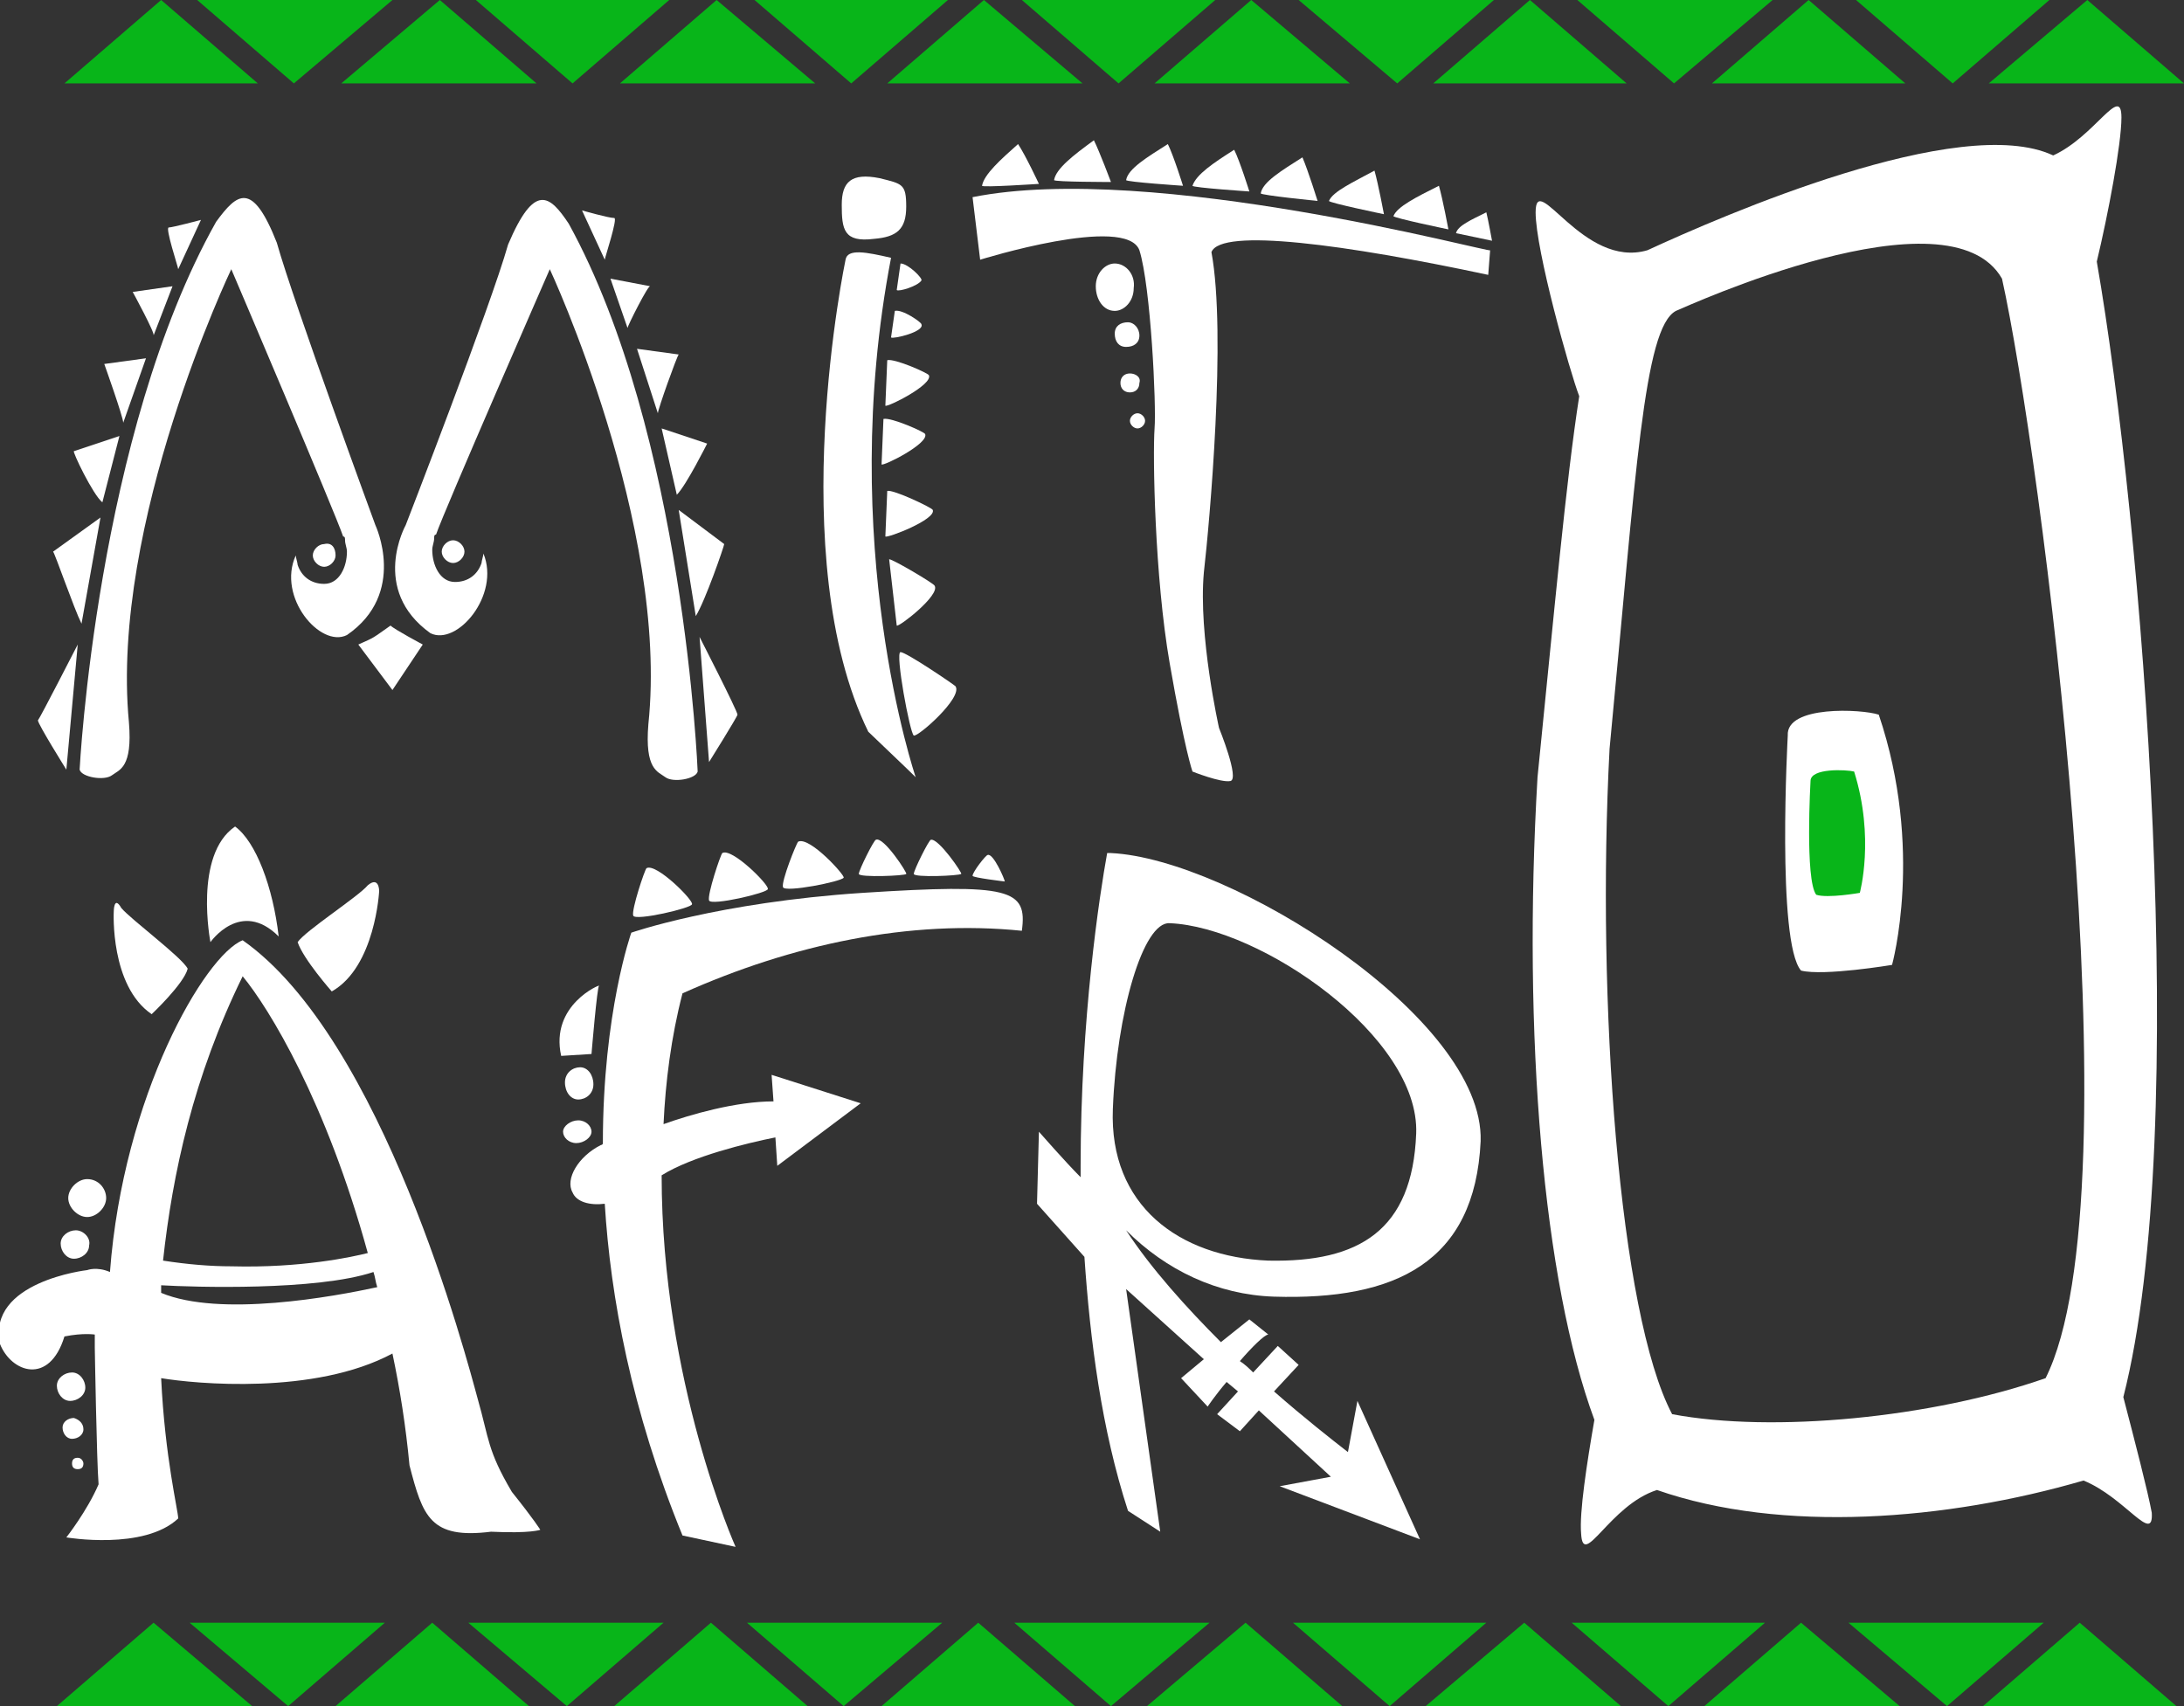 <?xml version="1.0" encoding="utf-8"?>
<!-- Generator: Adobe Illustrator 22.0.1, SVG Export Plug-In . SVG Version: 6.00 Build 0)  -->
<svg version="1.1" id="Camada_1" xmlns="http://www.w3.org/2000/svg" xmlns:xlink="http://www.w3.org/1999/xlink" x="0px" y="0px"
	 viewBox="0 0 115.2 90" style="enable-background:new 0 0 115.2 90;" xml:space="preserve">
<rect x="0" y="0" width="115.2" height="90" fill="#333333" stroke="none"/>
<style type="text/css">
	.st0{fill:#08B519;}
	.st1{fill:#FFFFFF;}
</style>
<g id="borda_x5F_baixo">
	<polygon class="st0" points="63.8,85.6 53.5,85.6 58.6,90 	"/>
	<polygon class="st0" points="60.5,90 70.8,90 65.7,85.6 	"/>
	<polygon class="st0" points="78.4,85.6 68.2,85.6 73.3,90 	"/>
	<polygon class="st0" points="93.1,85.6 82.9,85.6 88,90 	"/>
	<polygon class="st0" points="89.9,90 100.2,90 95,85.6 	"/>
	<polygon class="st0" points="107.8,85.6 97.5,85.6 102.7,90 	"/>
	<polygon class="st0" points="104.6,90 114.8,90 109.7,85.6 	"/>
	<polygon class="st0" points="75.2,90 85.5,90 80.4,85.6 	"/>
	<polygon class="st0" points="46.5,90 56.7,90 51.6,85.6 	"/>
	<polygon class="st0" points="13.3,90 3,90 8.1,85.6 	"/>
	<polygon class="st0" points="10,85.6 20.3,85.6 15.2,90 	"/>
	<polygon class="st0" points="27.9,90 17.7,90 22.8,85.6 	"/>
	<polygon class="st0" points="42.6,90 32.4,90 37.5,85.6 	"/>
	<polygon class="st0" points="39.4,85.6 49.7,85.6 44.5,90 	"/>
	<polygon class="st0" points="24.7,85.6 35,85.6 29.9,90 	"/>
</g>
<path class="st1" d="M94.3,38.8c0,0-0.6,10.9,0.7,12.4c1.2,0.3,4.8-0.3,4.8-0.3s1.7-6.1-0.7-13.2C98.2,37.4,94.2,37.2,94.3,38.8"/>
<path class="st1" d="M112,73.7c3.6-14.1,1-46.1-1.4-59.9c0.6-2.5,1.3-6.2,1.3-7.6c0-1.8-1.4,1-3.6,2c-4.9-2.3-17.5,3.2-21.4,5h0h0
	c-3.4,1-5.9-4.3-5.9-2c0,2,1.8,8.4,2.3,9.7c-0.7,4.5-1.3,11.2-2.2,20.1c-0.8,13.6,0.3,26.6,3,33.9c-0.4,2.3-0.8,4.9-0.7,6
	c0.1,1.9,1.5-1.5,4-2.3c6.6,2.3,15.3,1.6,22.5-0.5c2.2,0.9,3.7,3.4,3.6,1.7C113.3,78.7,112.6,76,112,73.7 M107.9,72.7
	c-6,2.1-14.4,2.9-19.7,1.9c-2.8-5.3-4-21.8-3.3-35.1c1.4-14.6,1.8-22.2,3.5-23.1c0.5-0.2,14.4-6.6,17.2-1.7
	C107.6,23.7,112.8,62.9,107.9,72.7"/>
<path class="st0" d="M95.5,41.2c0,0-0.3,5.2,0.3,6c0.6,0.2,2.3-0.1,2.3-0.1s0.8-2.9-0.3-6.4C97.4,40.6,95.5,40.5,95.5,41.2"/>
<path id="R_x5F_group" class="st1" d="M78.1,60.2c0.2-6.5-13.2-14.9-19.5-15.2l-0.1,0h-0.1C58,47.2,57,53.7,57,61.5
	c0,0.2,0,0.4,0,0.6c-0.8-0.8-2.2-2.4-2.2-2.4l-0.1,3.8l2.5,2.8c0.3,4.4,0.9,9.1,2.3,13.4l1.7,1.1L59.4,68l4.1,3.7l-1.2,1l1.4,1.5
	c0,0,0.4-0.6,1-1.3l0.6,0.5l-1.1,1.2l1.2,0.9l1-1.1l3.8,3.5l-2.7,0.5l7.4,2.8l-3.3-7.3l-0.5,2.7c-0.9-0.7-2.3-1.8-3.9-3.2l1.3-1.4
	l-1.1-1l-1.3,1.4c-0.2-0.2-0.4-0.4-0.7-0.6c0.6-0.7,1.3-1.4,1.5-1.4l-1-0.8l-1.5,1.2c-1.8-1.8-3.7-3.9-5-5.9
	c2.1,2.1,4.8,3.4,7.8,3.5C73.6,68.6,77.8,66.6,78.1,60.2z M58.7,58.5c0.2-5.1,1.6-9.9,3-9.8c4.8,0.2,13.2,6,13,11.1
	c-0.2,5.1-3,6.8-7.8,6.7C62.2,66.3,58.5,63.6,58.7,58.5z"/>
<g id="F_x5F_group">
	<path class="st1" d="M53.9,49.1c-5.9-0.6-12.1,0.7-17.9,3.3c-0.6,2.3-0.9,4.7-1,6.9c1.4-0.5,3.8-1.2,5.8-1.2l-0.1-1.4l4.7,1.5
		l-4.4,3.3l-0.1-1.5c-1.5,0.3-4.4,1-6,2c0,10.9,3.9,19.6,3.9,19.6l-2.8-0.6c-2.7-6.6-3.8-12.6-4.1-17.5c-0.8,0.1-1.5-0.1-1.7-0.6
		c-0.4-0.7,0.3-1.9,1.5-2.5c0,0,0.1,0,0.1-0.1c0-6.9,1.5-11.1,1.5-11.1s4.6-1.6,12.2-2.1C53.3,46.6,54.2,46.9,53.9,49.1"/>
	<path class="st1" d="M31.2,59.7c0,0.3-0.4,0.6-0.8,0.6c-0.4,0-0.7-0.3-0.7-0.6c0-0.3,0.4-0.6,0.8-0.6
		C30.9,59.1,31.2,59.4,31.2,59.7"/>
	<path class="st1" d="M31.3,57.2c0,0.5-0.4,0.8-0.8,0.8c-0.4,0-0.7-0.4-0.7-0.9c0-0.5,0.4-0.8,0.8-0.8C31,56.3,31.3,56.7,31.3,57.2"
		/>
	<path class="st1" d="M29.6,55.7l1.6-0.1c0,0,0.3-3.6,0.4-3.6C31.7,51.9,29,53,29.6,55.7"/>
	<path class="st1" d="M34.1,45.8c-0.1,0.1-0.8,2.2-0.7,2.5c0.1,0.3,3.1-0.4,3.1-0.6C36.6,47.5,34.6,45.5,34.1,45.8"/>
	<path class="st1" d="M38.1,45c-0.1,0.1-0.8,2.2-0.7,2.5c0.1,0.3,3.1-0.4,3.1-0.6C40.6,46.7,38.6,44.7,38.1,45"/>
	<path class="st1" d="M42.1,44.4c-0.1,0.1-0.9,2.1-0.8,2.4c0.1,0.3,3.1-0.3,3.2-0.5C44.6,46.2,42.7,44.1,42.1,44.4"/>
	<path class="st1" d="M46.2,44.3c-0.1,0-0.9,1.6-0.9,1.8c0,0.2,2.5,0.1,2.5,0C47.9,46.1,46.6,44.1,46.2,44.3"/>
	<path class="st1" d="M49.1,44.3c-0.1,0-0.9,1.6-0.9,1.8c0,0.2,2.4,0.1,2.5,0C50.8,46.1,49.5,44.2,49.1,44.3"/>
	<path class="st1" d="M52.1,45.1c-0.1,0-0.8,0.9-0.8,1.1c0,0.1,1.7,0.3,1.7,0.3C53,46.4,52.4,45,52.1,45.1"/>
</g>
<g id="A_x5F_group">
	<path class="st1" d="M27,78.7c-1.3-2.2-1.2-2.8-1.8-4.9c-0.6-2.2-5-19-12.4-24.2c-2,0.8-6.3,8.2-7,17.5c-0.7-0.3-1.2-0.1-1.2-0.1
		s-5.3,0.6-4.6,3.9c0.6,1.5,2.6,2.2,3.4-0.4c1-0.2,1.6-0.1,1.6-0.1l0,0.7c0,0,0.1,6,0.2,7.2c-0.6,1.4-1.7,2.8-1.7,2.8s4.1,0.7,5.9-1
		c0-0.4-0.7-3.2-0.9-7.4c1.8,0.3,8.1,0.9,12.2-1.3c0.4,1.9,0.7,3.8,0.9,5.9c0.7,2.7,1.1,3.9,4.3,3.5c2.1,0.1,2.6-0.1,2.6-0.1
		S28.2,80.2,27,78.7 M12.8,51.5c1.4,1.7,4.4,6.6,6.6,14.6c-0.8,0.2-3.5,0.8-7.2,0.7c-1.1,0-2.3-0.1-3.6-0.3
		C9.1,61.9,10.2,56.8,12.8,51.5 M8.5,68.2c0-0.1,0-0.3,0-0.4c1.7,0.1,8.2,0.3,11.2-0.7c0.1,0.3,0.1,0.5,0.2,0.8
		C17.6,68.4,11.6,69.5,8.5,68.2"/>
	<path class="st1" d="M8,53.5c0,0,1.7-1.6,1.9-2.4c-0.3-0.6-3-2.6-3.5-3.2C6,47.2,6,48.1,6,48.1S5.8,52,8,53.5"/>
	<path class="st1" d="M11.1,49.7c0,0,1.6-2.3,3.6-0.3c-0.3-2.6-1.2-5-2.3-5.8C10.2,45.1,11.1,49.7,11.1,49.7"/>
	<path class="st1" d="M17.5,52.3c0,0-1.5-1.7-1.8-2.6c0.4-0.6,3.2-2.4,3.7-3C20,46.2,20,47,20,47S19.8,51,17.5,52.3"/>
	<path class="st1" d="M4.5,73.2c0,0.4-0.4,0.7-0.8,0.7c-0.4,0-0.7-0.4-0.7-0.8c0-0.4,0.4-0.7,0.8-0.7C4.2,72.4,4.5,72.8,4.5,73.2"/>
	<path class="st1" d="M4.4,75.4c0,0.3-0.3,0.5-0.6,0.5c-0.3,0-0.5-0.3-0.5-0.6c0-0.3,0.3-0.5,0.6-0.5C4.2,74.9,4.4,75.1,4.4,75.4"/>
	<path class="st1" d="M4.4,77.2c0,0.2-0.1,0.3-0.3,0.3c-0.2,0-0.3-0.1-0.3-0.3c0-0.2,0.1-0.3,0.3-0.3C4.3,76.9,4.4,77.1,4.4,77.2"/>
	<path class="st1" d="M4.7,65.7c0,0.4-0.4,0.7-0.8,0.7c-0.4,0-0.7-0.4-0.7-0.8c0-0.4,0.4-0.7,0.8-0.7C4.4,64.9,4.8,65.3,4.7,65.7"/>
	<path class="st1" d="M5.6,63.2c0,0.5-0.5,1-1,1c-0.5,0-1-0.5-1-1c0-0.5,0.5-1,1-1C5.2,62.2,5.6,62.7,5.6,63.2"/>
</g>
<g id="T_x5F_group">
	<path class="st1" d="M51.3,10.4l0.4,3.3c0,0,7.7-2.4,8.4-0.5c0.6,1.9,0.9,8.2,0.8,9.4c-0.1,1.4,0,7.8,0.8,12.4
		c0.8,4.6,1.2,5.7,1.2,5.7s1.5,0.6,2,0.5c0.5-0.1-0.6-2.8-0.6-2.8s-1.1-4.9-0.8-8.2c0.3-2.6,1.2-12.6,0.4-16.9
		c0.5-1.3,7.1-0.4,14.6,1.2l0.1-1.3C78.8,13.4,60.8,8.5,51.3,10.4"/>
	<path class="st1" d="M59.8,15.2c0,0.7-0.5,1.2-1,1.2c-0.6,0-1-0.6-1-1.3c0-0.7,0.5-1.2,1-1.2C59.4,13.9,59.9,14.5,59.8,15.2"/>
	<path class="st1" d="M60.1,17.7c0,0.4-0.3,0.6-0.7,0.6c-0.4,0-0.6-0.3-0.6-0.7c0-0.4,0.3-0.6,0.7-0.6C59.8,17,60.1,17.3,60.1,17.7"
		/>
	<path class="st1" d="M60.1,20.2c0,0.3-0.2,0.5-0.5,0.5c-0.3,0-0.5-0.2-0.5-0.5c0-0.3,0.2-0.5,0.5-0.5
		C59.9,19.7,60.2,19.9,60.1,20.2"/>
	<path class="st1" d="M60.4,22.2c0,0.2-0.2,0.4-0.4,0.4c-0.2,0-0.4-0.2-0.4-0.4c0-0.2,0.2-0.4,0.4-0.4C60.2,21.8,60.4,22,60.4,22.2"
		/>
	<path class="st1" d="M51.8,9.8c0,0.1,3-0.1,3-0.1s-0.7-1.5-1.1-2.1C52.8,8.4,51.9,9.2,51.8,9.8"/>
	<path class="st1" d="M55.6,9.5c0,0.1,3,0.1,3,0.1S58,8,57.7,7.4C56.6,8.2,55.7,8.9,55.6,9.5"/>
	<path class="st1" d="M59.4,9.5c0,0.1,3,0.3,3,0.3s-0.5-1.6-0.8-2.2C60.5,8.3,59.5,8.9,59.4,9.5"/>
	<path class="st1" d="M62.9,9.8c0,0.1,3,0.3,3,0.3s-0.5-1.6-0.8-2.2C64,8.6,63.1,9.2,62.9,9.8"/>
	<path class="st1" d="M66.5,10.2c0,0.1,3,0.4,3,0.4S69,9,68.7,8.3C67.6,9,66.6,9.6,66.5,10.2"/>
	<path class="st1" d="M70.1,10.6c0,0.1,2.9,0.7,2.9,0.7S72.7,9.7,72.5,9C71.4,9.6,70.3,10.1,70.1,10.6"/>
	<path class="st1" d="M73.5,11.4c0,0.1,2.9,0.7,2.9,0.7s-0.3-1.6-0.5-2.3C74.7,10.4,73.7,10.9,73.5,11.4"/>
	<path class="st1" d="M76.8,12.3c0,0,1.9,0.4,1.9,0.4s-0.2-1.1-0.3-1.5C77.6,11.6,76.9,11.9,76.8,12.3"/>
</g>
<g id="I_x5F_group">
	<path class="st1" d="M44.6,13.7c0,0-3.3,15.7,1.2,24.9c2,1.9,2.5,2.4,2.5,2.4s-4.2-12.3-1.3-27.4C45.7,13.3,44.7,13.1,44.6,13.7"/>
	<path class="st1" d="M50.4,36.2c-0.1-0.1-2.6-1.8-2.9-1.8c-0.3,0,0.5,4.3,0.7,4.4C48.4,38.9,50.8,36.8,50.4,36.2"/>
	<path class="st1" d="M47.3,33c0.1,0.1,2.3-1.6,2-2.1c0-0.1-2.2-1.4-2.4-1.4"/>
	<path class="st1" d="M46.7,28.3c0.1,0.1,2.7-0.9,2.5-1.4c0-0.1-2.1-1.1-2.4-1"/>
	<path class="st1" d="M46.5,24.5c0.1,0.1,2.5-1.1,2.3-1.6c0-0.1-1.8-0.9-2.2-0.8"/>
	<path class="st1" d="M46.7,21.4c0.1,0.1,2.5-1.1,2.3-1.6c0-0.1-1.8-0.9-2.2-0.8"/>
	<path class="st1" d="M47,17.8c0.1,0.1,1.8-0.3,1.6-0.7c0-0.1-1-0.8-1.4-0.7"/>
	<path class="st1" d="M47.3,15.3c0.1,0.1,1.1-0.2,1.3-0.5c0.1-0.1-0.7-0.9-1.1-0.9"/>
	<path class="st1" d="M47.8,10.9c0,1.2-0.5,1.6-1.7,1.7c-1.6,0.2-1.7-0.5-1.7-1.8c0-1.2,0.5-1.7,2-1.4C47.6,9.7,47.8,9.7,47.8,10.9"
		/>
</g>
<g id="M_x5F_group">
	<path class="st1" d="M18.3,33.5c-1.4,0.7-3.7-2-2.7-4.2c0,0.1,0.1,0.4,0.1,0.5c0.2,0.6,0.7,1,1.4,1c0.8,0,1.2-0.9,1.2-1.7
		c0-0.2-0.1-0.4-0.1-0.6c0-0.1,0-0.2-0.1-0.2c-0.4-1.2-5.9-14.1-5.9-14.1S5.8,27.6,6.8,38.1c0.2,2.4-0.5,2.5-0.9,2.8
		c-0.4,0.3-1.6,0.1-1.7-0.3c0,0,0.9-17.7,7.2-28.9c1.1-1.5,1.9-2.2,3.2,1.1c0.9,3.2,5.2,14.9,5.2,14.9S21.5,31.3,18.3,33.5"/>
	<path class="st1" d="M17.7,29.3c0,0.3-0.3,0.6-0.6,0.6c-0.3,0-0.6-0.3-0.6-0.6c0-0.3,0.3-0.6,0.6-0.6
		C17.5,28.6,17.7,28.9,17.7,29.3"/>
	<path class="st1" d="M22.7,33.4c1.4,0.7,3.7-2,2.8-4.2c0,0.1-0.1,0.4-0.1,0.5c-0.2,0.6-0.7,1-1.4,1c-0.8,0-1.2-0.9-1.2-1.7
		c0-0.2,0.1-0.4,0.1-0.6c0-0.1,0-0.2,0.1-0.2c0.4-1.2,6-14,6-14s6.3,13.5,5.2,24c-0.2,2.4,0.5,2.5,0.9,2.8c0.4,0.3,1.6,0.1,1.7-0.3
		c0,0-0.7-17.8-6.8-28.9c-1-1.5-1.8-2.2-3.2,1.1c-0.9,3.2-5.4,14.8-5.4,14.8S19.5,31.1,22.7,33.4"/>
	<path class="st1" d="M23.3,29.1c0,0.3,0.3,0.6,0.6,0.6c0.3,0,0.6-0.3,0.6-0.6c0-0.3-0.3-0.6-0.6-0.6C23.6,28.5,23.3,28.8,23.3,29.1
		"/>
	<path class="st1" d="M18.9,34l1.8,2.4l1.6-2.4c0,0-1.5-0.8-1.7-1C19.6,33.7,19.8,33.6,18.9,34"/>
	<path class="st1" d="M4.1,34l-0.6,6.6c0,0-1.5-2.4-1.5-2.6C2.1,37.9,4.1,34,4.1,34"/>
	<path class="st1" d="M4.3,32.9l1-5.6l-2.5,1.8C2.9,29.2,3.9,32.1,4.3,32.9"/>
	<path class="st1" d="M5.4,26.5L6.3,23l-2.4,0.8C3.8,23.8,4.9,26.1,5.4,26.5"/>
	<path class="st1" d="M6.5,22.3l1.2-3.4l-2.2,0.3C5.5,19.2,6.5,22,6.5,22.3"/>
	<path class="st1" d="M8.1,17.7l1-2.6L7,15.4C7,15.4,8.2,17.6,8.1,17.7"/>
	<path class="st1" d="M9.4,14.2l1.2-2.6c0,0-1.5,0.4-1.7,0.4C8.7,12,9.4,14.1,9.4,14.2"/>
	<path class="st1" d="M36.9,33.6l0.5,6.6c0,0,1.5-2.4,1.5-2.5C38.9,37.5,36.9,33.6,36.9,33.6"/>
	<path class="st1" d="M36.7,32.5l-0.9-5.6l2.4,1.8C38.2,28.8,37.2,31.7,36.7,32.5"/>
	<path class="st1" d="M35.7,26.1l-0.8-3.5l2.4,0.8C37.3,23.4,36.2,25.6,35.7,26.1"/>
	<path class="st1" d="M34.7,21.8l-1.1-3.4l2.2,0.3C35.7,18.8,34.7,21.6,34.7,21.8"/>
	<path class="st1" d="M33.1,17.3l-0.9-2.6l2.1,0.4C34.2,15,33.1,17.2,33.1,17.3"/>
	<path class="st1" d="M31.9,13.7l-1.2-2.6c0,0,1.4,0.4,1.7,0.4C32.6,11.5,31.9,13.6,31.9,13.7"/>
</g>
<g id="borda_x5F_top">
	<polygon class="st0" points="64.1,0 53.9,0 59,4.4 	"/>
	<polygon class="st0" points="60.9,4.4 71.2,4.4 66,0 	"/>
	<polygon class="st0" points="78.8,0 68.5,0 73.7,4.4 	"/>
	<polygon class="st0" points="93.5,0 83.2,0 88.3,4.4 	"/>
	<polygon class="st0" points="90.3,4.4 100.5,4.4 95.4,0 	"/>
	<polygon class="st0" points="108.1,0 97.9,0 103,4.4 	"/>
	<polygon class="st0" points="104.9,4.4 115.2,4.4 110.1,0 	"/>
	<polygon class="st0" points="75.6,4.4 85.8,4.4 80.7,0 	"/>
	<polygon class="st0" points="46.8,4.4 57.1,4.4 51.9,0 	"/>
	<polygon class="st0" points="13.6,4.4 3.4,4.4 8.5,0 	"/>
	<polygon class="st0" points="10.4,0 20.7,0 15.5,4.4 	"/>
	<polygon class="st0" points="28.3,4.4 18,4.4 23.2,0 	"/>
	<polygon class="st0" points="43,4.4 32.7,4.4 37.8,0 	"/>
	<polygon class="st0" points="39.8,0 50,0 44.9,4.4 	"/>
	<polygon class="st0" points="25.1,0 35.3,0 30.2,4.4 	"/>
</g>
</svg>
